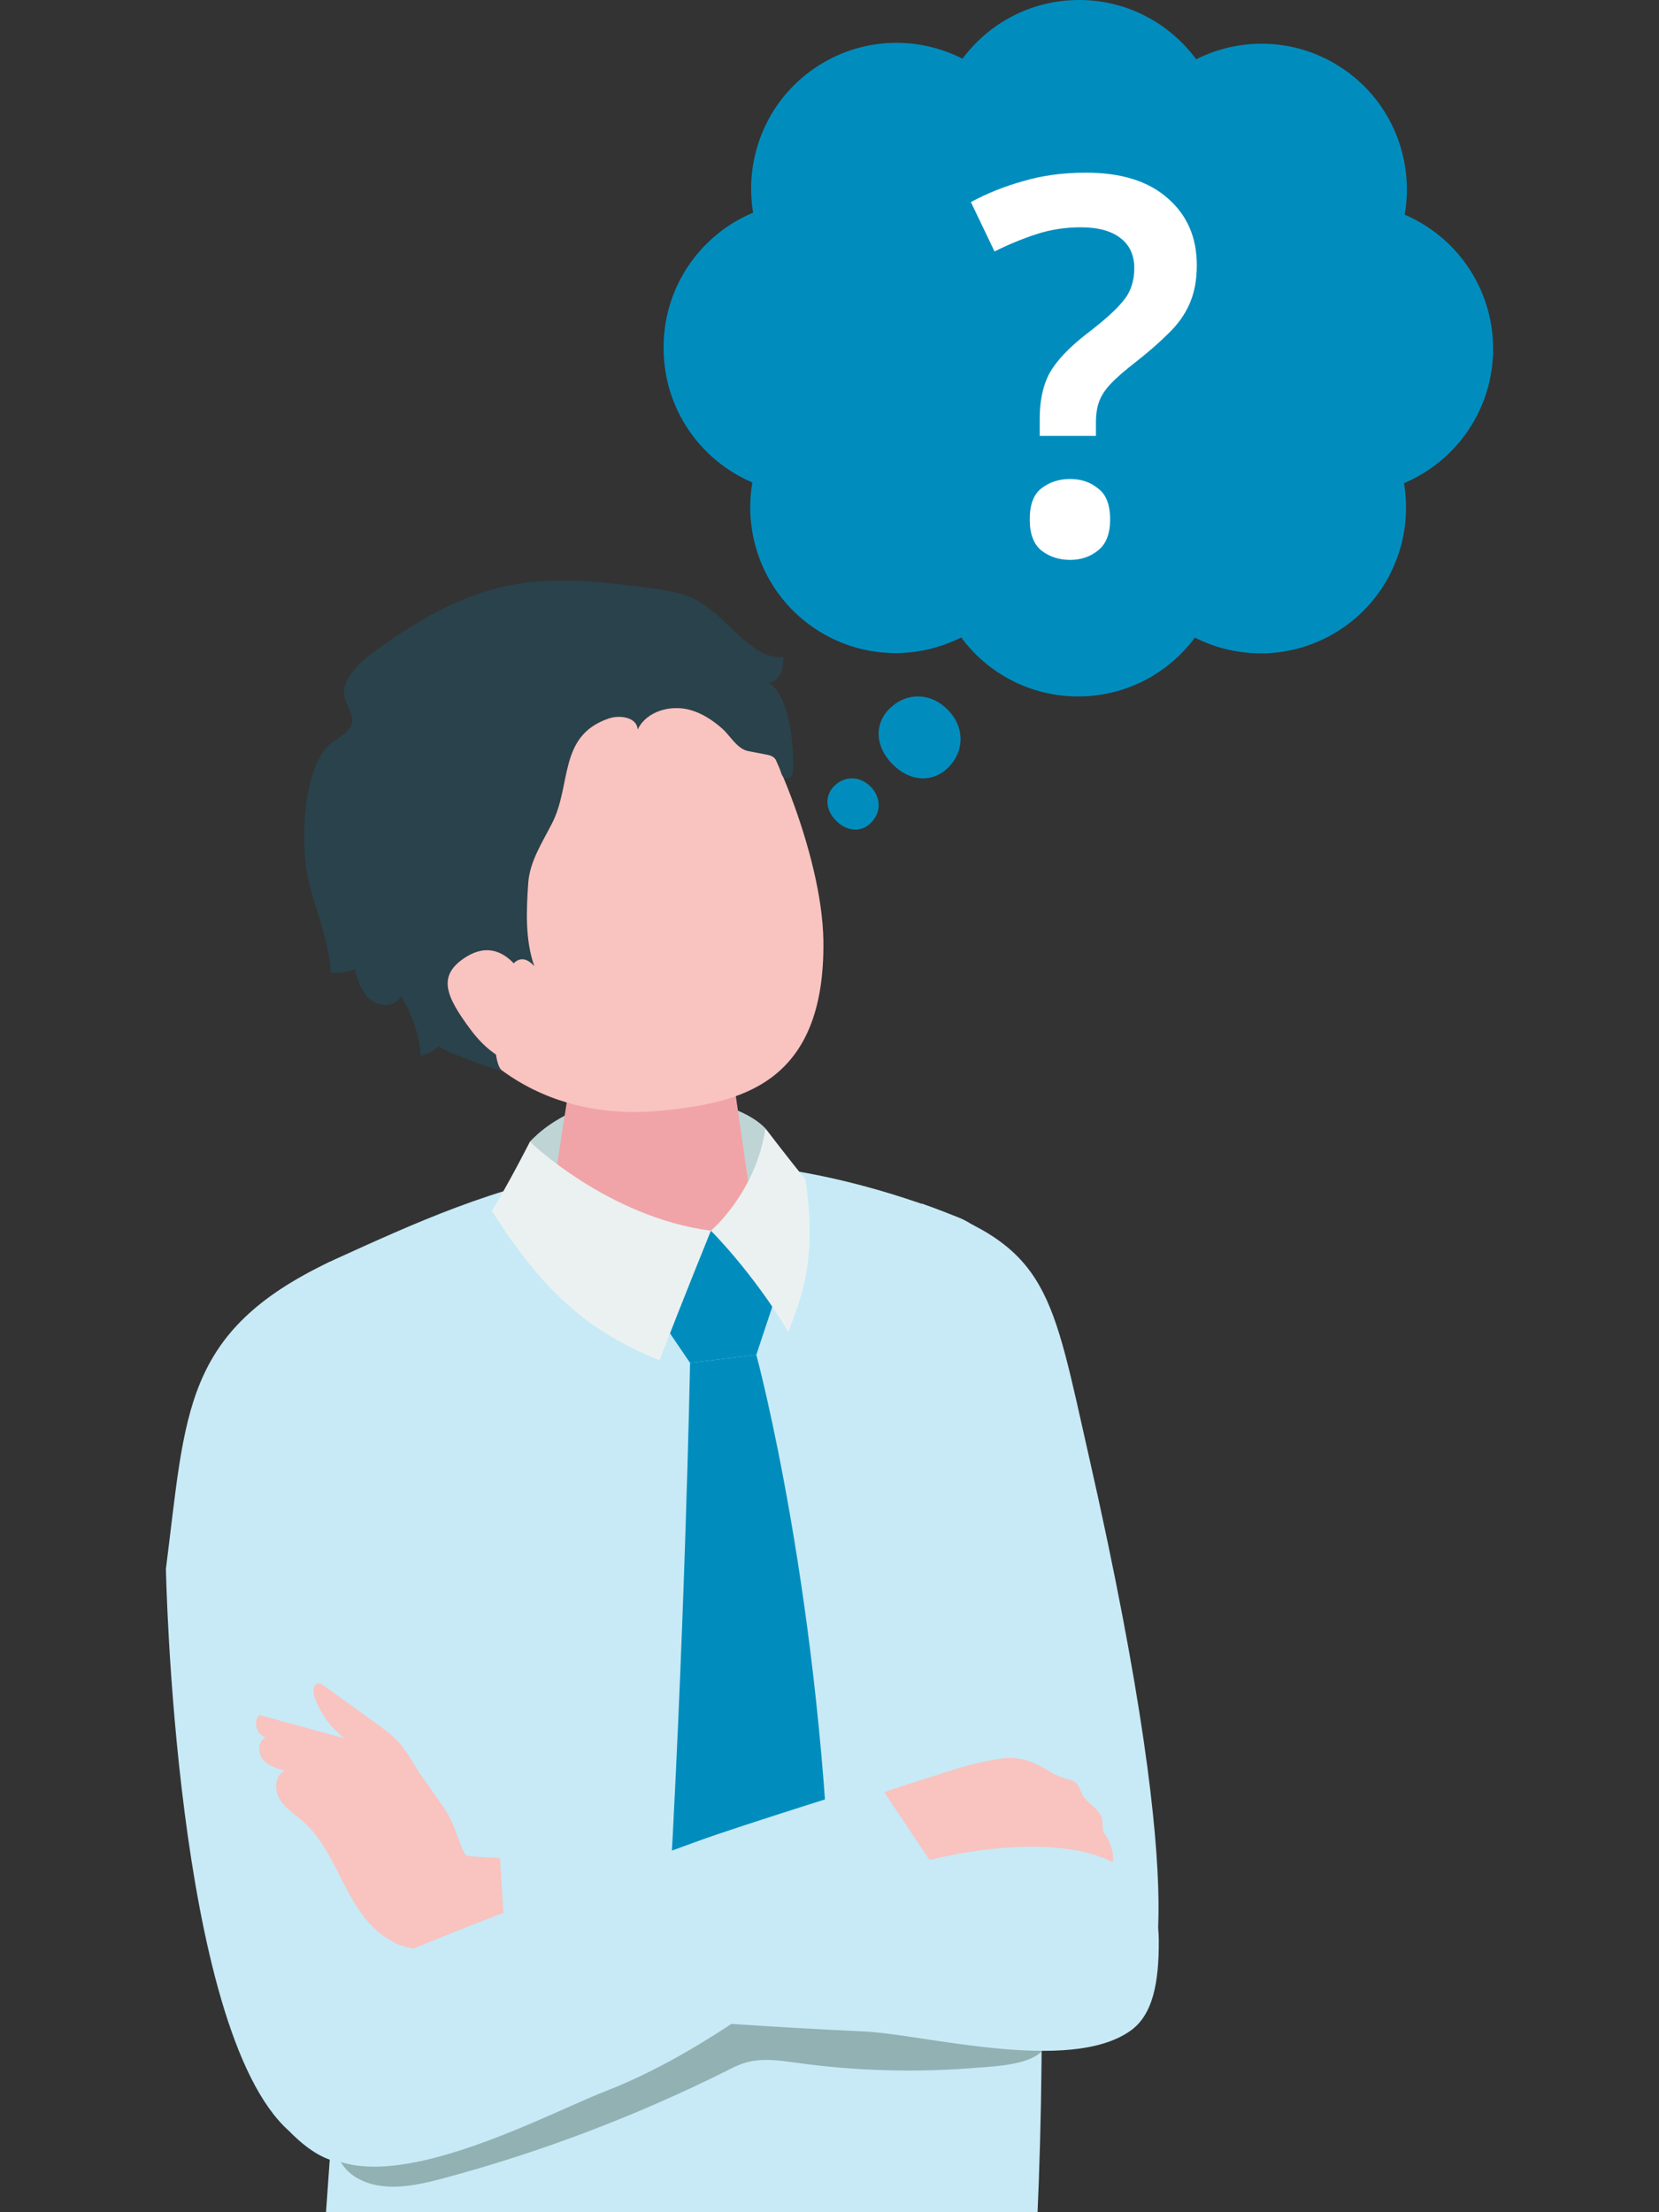 <svg width="120" height="160" viewBox="0 0 120 160" fill="none" xmlns="http://www.w3.org/2000/svg">
<rect x="0" y="0" width="120" height="160" fill="#333333" stroke="none"/>
<g clip-path="url(#clip0_1631_74542)">
<path d="M82.953 143.636C82.953 143.636 86.599 139.86 78.768 105.351C76.077 93.486 75.895 90.279 66.676 87.05C58.686 96.602 72.514 144.5 72.514 144.5L82.96 143.643L82.953 143.636Z" fill="#C7EAF6"/>
<path d="M22.198 179.471L24.041 153.529L18.385 102.189C17.642 97.754 19.416 93.266 24.245 91.075C35.344 86.049 48.338 79.809 69.308 88.043C72.181 89.172 73.25 92.629 74.243 95.548C75.433 99.035 76.01 102.796 75.881 106.503L75.646 112.863C75.54 125.001 75.441 137.131 75.335 149.268C75.267 156.963 74.888 164.544 74.342 172.216C74.099 175.59 74.273 180.806 74.273 180.806C74.273 180.806 67.966 186.431 49.263 186.332C28.893 186.226 22.206 179.471 22.206 179.471H22.198Z" fill="#C7EAF6"/>
<path d="M55.365 81.614C52.826 78.9 42.978 77.649 38.331 82.569C37.997 84.972 37.504 86.534 37.504 86.534L46.018 89.589L55.153 88.3C55.153 88.3 55.6 83.479 55.365 81.614Z" fill="#BFD4D5"/>
<path d="M46.995 73.365C43.333 73.365 41.385 75.427 41.385 77.209L39.528 89.172C39.694 91.241 43.22 92.924 47.397 92.924C51.574 92.924 54.819 91.241 54.652 89.172L52.848 76.663C52.696 74.843 50.664 73.357 47.003 73.357L46.995 73.365Z" fill="#F0A4A8"/>
<path d="M35.693 47.733C26.08 51.782 26.406 60.121 30.03 68.915C34.753 80.363 43.729 80.78 48.058 80.31C53.334 79.741 59.695 78.551 59.558 68.051C59.475 61.812 55.556 52.517 52.879 49.386C50.552 46.664 45.306 43.685 35.693 47.733Z" fill="#F9C3C0"/>
<path d="M56.244 93.357L51.422 89.006L47.7 95.313L49.914 98.573L54.705 97.99L56.244 93.357Z" fill="#008DBE"/>
<path d="M54.705 97.989L49.914 98.573C49.914 98.573 49.527 118.951 48.246 140.155C48.125 142.096 54.97 146.66 54.97 146.66C54.97 146.66 60.201 141.687 60.156 139.776C59.519 115.683 54.705 97.981 54.705 97.981V97.989Z" fill="#008DBE"/>
<path d="M46.123 52.744C46.062 51.88 44.834 51.683 44.015 51.971C40.376 53.222 41.362 56.732 39.937 59.537C39.224 60.932 38.314 62.312 38.208 63.873C38.079 65.754 37.965 67.952 38.648 69.878C36.093 67.058 34.956 77.118 36.495 77.558C36.055 77.429 31.529 75.882 31.779 75.632C31.408 75.988 30.938 76.246 30.437 76.367C30.316 74.836 29.816 73.342 29.005 72.046C28.656 72.819 27.481 72.857 26.821 72.319C26.162 71.788 25.889 70.924 25.654 70.105C25.108 70.325 24.509 70.401 23.925 70.333C23.811 67.93 22.727 65.693 22.25 63.335C21.742 60.849 21.924 56.201 23.523 54.17C24.047 53.51 25.206 53.139 25.449 52.358C25.692 51.554 24.577 50.614 24.964 49.545C25.343 48.507 26.222 47.741 27.117 47.096C30.574 44.58 34.289 42.449 38.633 42.085C41.498 41.843 44.372 42.161 47.222 42.563C48.064 42.684 48.905 42.806 49.701 43.101C51.657 43.821 52.878 45.679 54.545 46.854C55.16 47.286 55.91 47.604 56.653 47.513C56.645 47.915 56.63 48.325 56.471 48.688C56.319 49.045 55.986 49.356 55.584 49.378C56.426 49.803 56.934 51.387 57.093 52.252C57.297 53.351 57.419 54.624 57.373 55.739C57.358 56.027 57.146 56.368 56.858 56.307C56.638 56.262 56.532 56.02 56.471 55.807C56.35 55.39 56.236 54.92 55.857 54.708C55.721 54.632 55.569 54.602 55.417 54.572C54.985 54.488 54.545 54.405 54.113 54.321C53.317 54.17 52.817 53.199 52.218 52.676C51.551 52.092 50.793 51.592 49.929 51.349C48.526 50.955 46.782 51.425 46.138 52.737L46.123 52.744Z" fill="#2A424B"/>
<path d="M51.424 89.005C51.424 89.005 49.438 93.895 47.702 98.383C42.872 96.397 39.575 93.88 35.572 87.572C36.724 85.737 38.331 82.576 38.331 82.576C38.331 82.576 43.956 88.035 51.424 89.013V89.005Z" fill="#EBF1F1"/>
<path d="M51.425 89.006C51.425 89.006 54.654 86.307 55.367 81.614C55.367 81.614 57.224 84.048 58.263 85.299C59.051 90.734 58.172 93.403 57.02 96.322C54.442 92.008 51.417 89.006 51.417 89.006" fill="#EBF1F1"/>
<path d="M30.719 148.669L27.959 130.193C29.074 108.14 23.873 91.249 23.873 91.249C13.206 96.321 13.457 102.12 12.001 113.462C12.001 113.462 12.623 146.751 20.901 154.12C28.126 161.534 30.711 148.669 30.711 148.669H30.719Z" fill="#C7EAF6"/>
<path d="M29.931 127.555C29.598 127.017 29.257 126.478 28.832 126.008C28.34 125.462 27.741 125.03 27.149 124.606C25.921 123.719 24.693 122.832 23.465 121.945C23.328 121.846 23.169 121.74 23.002 121.763C22.631 121.816 22.623 122.347 22.737 122.695C23.146 123.901 23.927 124.977 24.951 125.735C22.889 125.167 20.819 124.606 18.757 124.037C18.279 124.522 18.575 125.508 19.242 125.652C18.674 125.879 18.62 126.736 19 127.221C19.378 127.707 20.008 127.896 20.599 128.07C19.871 128.396 19.818 129.465 20.243 130.148C20.66 130.822 21.38 131.247 21.971 131.778C24.67 134.219 24.996 138.654 28.476 140.473C30.75 141.656 33.358 140.352 35.754 140.564C36.118 140.594 37.05 141.004 37.353 140.875C37.899 140.663 37.74 139.624 37.748 139.101C37.77 137.517 37.589 135.94 37.444 134.363C36.3 134.393 35.163 134.363 34.018 134.257C33.912 134.249 33.806 134.234 33.722 134.181C33.623 134.12 33.571 134.006 33.525 133.9C33.017 132.756 32.835 131.815 32.107 130.747C31.387 129.685 30.599 128.662 29.916 127.57L29.931 127.555Z" fill="#F9C3C0"/>
<path d="M75.357 127.805C75.577 127.919 75.789 128.04 76.001 128.169C76.38 128.396 76.646 128.51 77.055 128.631C77.404 128.73 77.745 128.783 77.965 129.101C78.094 129.291 78.139 129.518 78.245 129.723C78.602 130.458 79.61 130.822 79.731 131.633C79.762 131.846 79.731 132.073 79.769 132.285C79.822 132.543 79.989 132.755 80.118 132.975C80.323 133.332 80.724 134.431 80.398 134.818C80.148 135.113 79.011 134.757 78.602 134.696C77.161 134.484 75.706 134.31 74.25 134.226C71.4 134.075 68.481 134.302 65.85 135.485C65.456 135.651 63.606 130.451 63.485 129.806C63.47 129.723 68.883 128.017 69.391 127.866C70.391 127.57 71.407 127.327 72.438 127.191C73.545 127.039 74.371 127.274 75.357 127.797V127.805Z" fill="#F9C3C0"/>
<path d="M37.936 70.78C37.936 70.78 36.42 67.581 33.789 69.165C31.546 70.522 32.243 72.053 34.055 74.487C35.874 76.921 38.073 77.535 39.726 76.761C41.378 75.988 37.929 70.78 37.929 70.78H37.936Z" fill="#F9C3C0"/>
<path d="M70.884 149.532C66.502 149.911 62.082 149.805 57.723 149.206C56.45 149.032 55.13 148.82 53.895 149.191C53.425 149.335 52.977 149.555 52.538 149.783C45.972 153.058 39.074 155.673 31.993 157.568C29.946 158.114 27.641 158.577 25.806 157.515C24.866 156.97 24.108 155.863 24.442 154.824C24.791 153.74 26.072 153.308 27.179 153.058C30.188 152.375 33.236 151.875 36.185 150.98C42.985 148.903 49.209 144.703 56.29 144.112C58.413 143.938 60.543 144.089 62.666 144.248C66.214 144.514 69.77 144.771 73.242 145.537C74.318 145.772 76.555 146.765 75.471 148.221C74.652 149.32 72.089 149.434 70.884 149.54V149.532Z" fill="#91B1B3"/>
<path d="M36.845 145.121L36.102 133.461L67.359 134.5C67.359 134.5 83.742 130.125 83.818 140.284C83.84 143.468 83.37 145.742 81.763 146.88C77.351 150.011 66.798 147.122 62.477 146.925C50.013 146.356 36.845 145.113 36.845 145.113V145.121Z" fill="#C7EAF6"/>
<path d="M67.244 134.53L63.507 128.936C63.507 128.936 53.53 132.044 50.444 133.173C42.939 135.925 36.548 138.147 29.179 141.24C25.366 142.839 20.552 144.242 20.969 150.769C21.727 162.657 38.315 153.377 43.819 151.239C55.448 146.721 67.252 134.53 67.252 134.53H67.244Z" fill="#C7EAF6"/>
<path d="M68.659 55.434C67.546 56.644 65.824 56.572 64.557 55.268C63.269 53.987 63.215 52.266 64.438 51.166C65.636 50.048 67.364 50.114 68.546 51.326C69.748 52.52 69.795 54.247 68.663 55.431L68.659 55.434Z" fill="#008DBE"/>
<path d="M63.048 59.461C62.35 60.217 61.274 60.172 60.478 59.359C59.672 58.558 59.641 57.483 60.401 56.794C61.151 56.094 62.231 56.136 62.971 56.895C63.721 57.641 63.753 58.722 63.044 59.465L63.048 59.461Z" fill="#008DBE"/>
<path d="M107.999 25.059C107.931 20.766 105.31 17.113 101.605 15.529C102.327 11.431 100.57 7.116 96.834 4.771C93.602 2.742 89.696 2.688 86.522 4.288C84.58 1.652 81.444 -0.044 77.925 0.001C74.518 0.042 71.509 1.706 69.622 4.246C66.463 2.637 62.567 2.666 59.329 4.668C55.577 6.984 53.792 11.281 54.475 15.382C50.611 16.991 47.922 20.849 48.002 25.299V25.318C48.053 29.608 50.675 33.306 54.421 34.893C53.712 38.994 55.478 43.3 59.221 45.639C62.452 47.658 66.355 47.702 69.526 46.103C71.442 48.697 74.518 50.37 77.979 50.37H78.075C81.502 50.342 84.532 48.675 86.429 46.116C89.594 47.718 93.493 47.683 96.729 45.674C100.475 43.345 102.253 39.042 101.554 34.944C105.396 33.329 108.072 29.493 107.999 25.062V25.059Z" fill="#008DBE"/>
<path d="M75.206 31.526V30.272C75.206 28.955 75.447 27.853 75.928 26.966C76.435 26.079 77.321 25.142 78.588 24.154C79.855 23.191 80.741 22.393 81.248 21.76C81.78 21.127 82.046 20.341 82.046 19.404C82.046 18.441 81.704 17.707 81.02 17.2C80.361 16.693 79.411 16.44 78.17 16.44C77.055 16.44 75.991 16.605 74.978 16.934C73.965 17.263 72.951 17.681 71.938 18.188L70.228 14.616C71.393 13.983 72.66 13.476 74.028 13.096C75.396 12.691 76.903 12.488 78.55 12.488C81.109 12.488 83.085 13.109 84.478 14.35C85.871 15.566 86.568 17.175 86.568 19.176C86.568 20.265 86.391 21.203 86.036 21.988C85.707 22.748 85.2 23.457 84.516 24.116C83.857 24.775 83.059 25.471 82.122 26.206C81.337 26.814 80.741 27.333 80.336 27.764C79.931 28.195 79.652 28.625 79.5 29.056C79.348 29.461 79.272 29.968 79.272 30.576V31.526H75.206ZM74.484 37.568C74.484 36.504 74.763 35.757 75.32 35.326C75.903 34.87 76.599 34.642 77.41 34.642C78.195 34.642 78.867 34.87 79.424 35.326C80.007 35.757 80.298 36.504 80.298 37.568C80.298 38.607 80.007 39.354 79.424 39.81C78.867 40.266 78.195 40.494 77.41 40.494C76.599 40.494 75.903 40.266 75.32 39.81C74.763 39.354 74.484 38.607 74.484 37.568Z" fill="white"/>
</g>
<defs>
<clipPath id="clip0_1631_74542">
<rect width="120" height="160" fill="white"/>
</clipPath>
</defs>
</svg>
